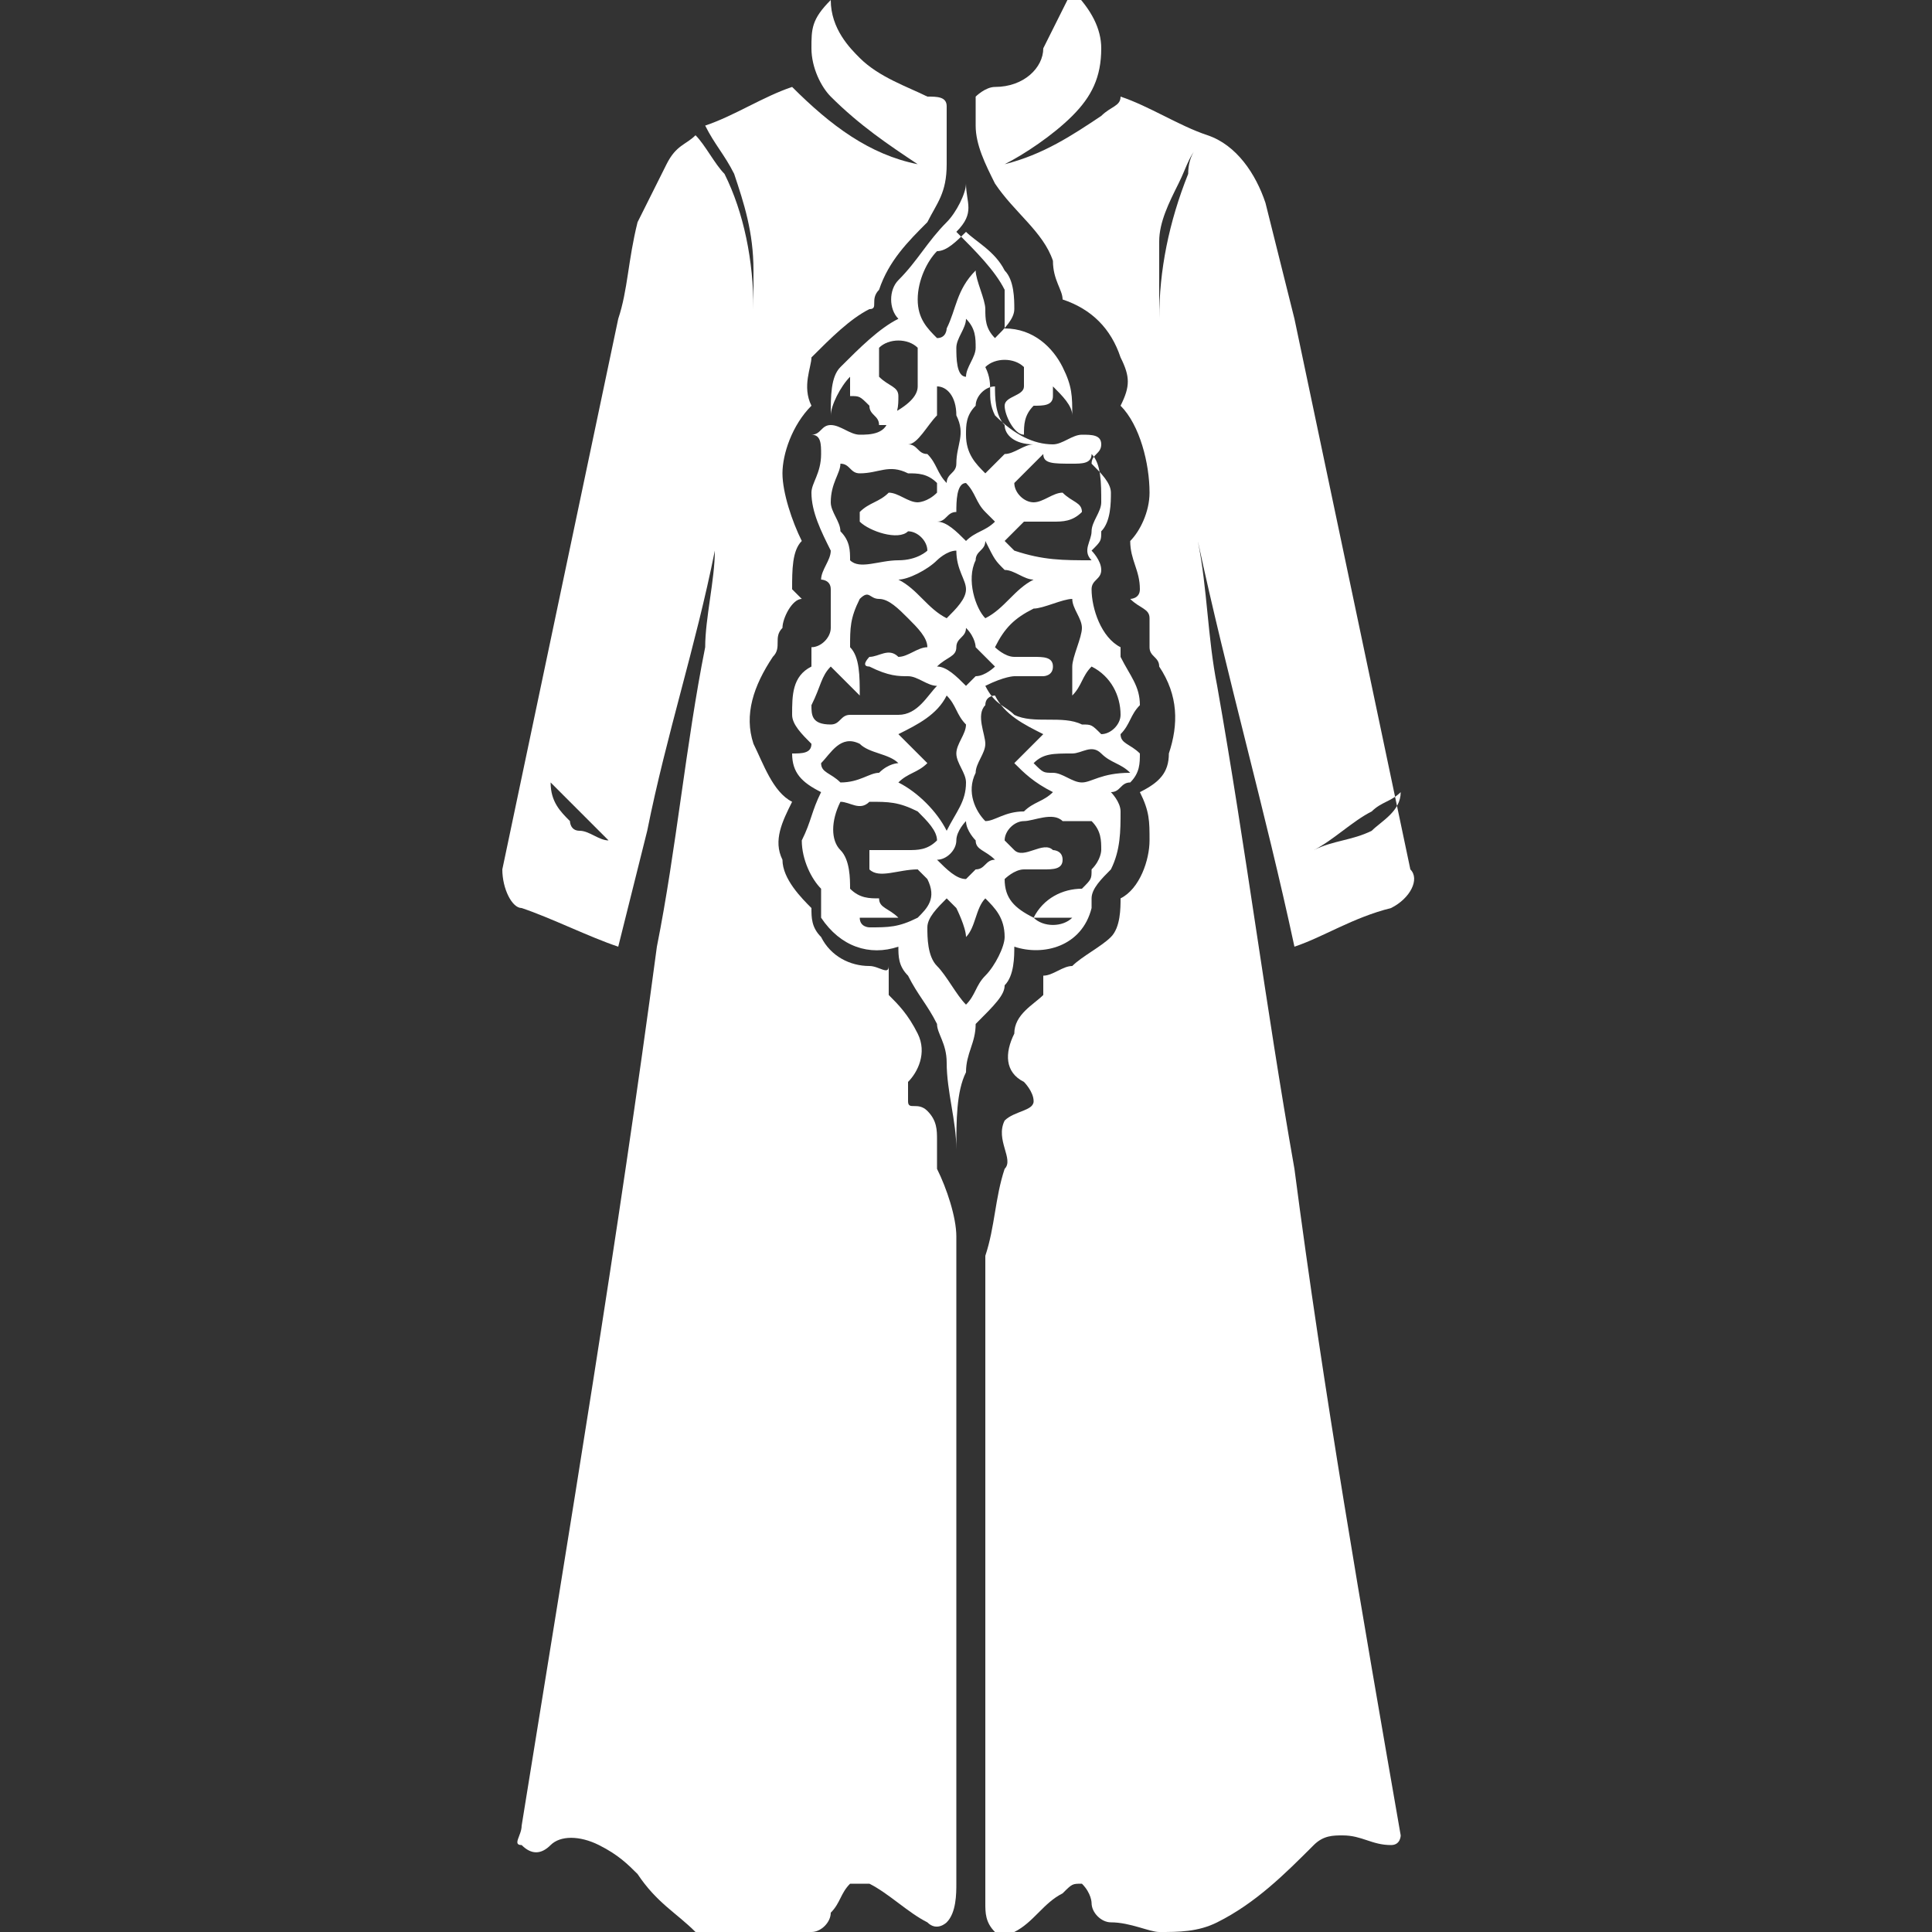 <?xml version="1.0" encoding="UTF-8"?> <svg xmlns="http://www.w3.org/2000/svg" xmlns:xlink="http://www.w3.org/1999/xlink" version="1.1" id="Layer_1" x="0px" y="0px" viewBox="0 0 20 20" style="enable-background:new 0 0 20 20;" xml:space="preserve"><rect x="0" y="0" width="20" height="20" fill="#333333" stroke="none"/> <style type="text/css"> .st0{fill:#FFFFFF;} </style> <g> <path class="st0" d="M5.4,9.4c0.3,0.1,0.7,0.3,1,0.4C6.5,9.4,6.6,9,6.7,8.6c0.2-1,0.5-1.9,0.7-2.9c0,0.3-0.1,0.7-0.1,1 C7.1,7.7,7,8.8,6.8,9.8c-0.4,3-0.9,6-1.4,9.1c0,0.1-0.1,0.2,0,0.2c0.1,0.1,0.2,0.1,0.3,0c0.1-0.1,0.3-0.1,0.5,0 c0.2,0.1,0.3,0.2,0.4,0.3C6.8,19.7,7,19.8,7.2,20c0.2,0.1,0.4,0.1,0.5,0.1c0.2,0,0.4,0,0.7-0.1c0.1,0,0.2-0.1,0.2-0.2 c0.1-0.1,0.1-0.2,0.2-0.3c0.1,0,0.2,0,0.2,0c0.2,0.1,0.4,0.3,0.6,0.4c0.1,0.1,0.2,0,0.2,0c0.1-0.1,0.1-0.3,0.1-0.4c0-2,0-4,0-6 c0-0.2,0-0.5,0-0.7c0-0.2-0.1-0.5-0.2-0.7c0-0.1,0-0.2,0-0.3s0-0.2-0.1-0.3c-0.1-0.1-0.2,0-0.2-0.1c0-0.1,0-0.1,0-0.2 c0.1-0.1,0.2-0.3,0.1-0.5c-0.1-0.2-0.2-0.3-0.3-0.4c0-0.1,0-0.2,0-0.3C9.2,10.1,9.1,10,9,10c-0.2,0-0.4-0.1-0.5-0.3 C8.4,9.6,8.4,9.5,8.4,9.4C8.3,9.3,8.1,9.1,8.1,8.9c-0.1-0.2,0-0.4,0.1-0.6C8,8.2,7.9,7.9,7.8,7.7c-0.1-0.3,0-0.6,0.2-0.9 c0.1-0.1,0-0.2,0.1-0.3c0-0.1,0.1-0.3,0.2-0.3c0,0-0.1-0.1-0.1-0.1c0-0.2,0-0.4,0.1-0.5C8.2,5.4,8.1,5.1,8.1,4.9 c0-0.2,0.1-0.5,0.3-0.7c-0.1-0.2,0-0.4,0-0.5C8.6,3.5,8.8,3.3,9,3.2c0.1,0,0-0.1,0.1-0.2c0.1-0.3,0.3-0.5,0.5-0.7 c0.1-0.2,0.2-0.3,0.2-0.6c0-0.2,0-0.3,0-0.5c0,0,0-0.1,0-0.1C9.8,1,9.7,1,9.6,1C9.4,0.9,9.1,0.8,8.9,0.6C8.8,0.5,8.6,0.3,8.6,0 C8.4,0.2,8.4,0.3,8.4,0.5c0,0.2,0.1,0.4,0.2,0.5c0.3,0.3,0.6,0.5,0.9,0.7C9,1.6,8.6,1.3,8.2,0.9C7.9,1,7.6,1.2,7.3,1.3 c0.1,0.2,0.2,0.3,0.3,0.5c0.1,0.3,0.2,0.6,0.2,1c0,0.1,0,0.3,0,0.4c0-0.5-0.1-1-0.3-1.4C7.4,1.7,7.3,1.5,7.2,1.4 C7.1,1.5,7,1.5,6.9,1.7C6.8,1.9,6.7,2.1,6.6,2.3C6.5,2.7,6.5,3,6.4,3.3C6,5.2,5.6,7.1,5.2,9C5.2,9.2,5.3,9.4,5.4,9.4z M6.3,8.7 C6.2,8.7,6.1,8.6,6,8.6c-0.1,0-0.1-0.1-0.1-0.1C5.8,8.4,5.7,8.3,5.7,8.1C5.9,8.3,6.1,8.5,6.3,8.7L6.3,8.7z"></path> <path class="st0" d="M10.3,0.9c-0.1,0-0.2,0.1-0.2,0.1c0,0.1,0,0.2,0,0.3c0,0.2,0.1,0.4,0.2,0.6c0.2,0.3,0.5,0.5,0.6,0.8 C10.9,2.9,11,3,11,3.1c0.3,0.1,0.5,0.3,0.6,0.6c0.1,0.2,0.1,0.3,0,0.5c0.2,0.2,0.3,0.6,0.3,0.9c0,0.2-0.1,0.4-0.2,0.5 c0,0.2,0.1,0.3,0.1,0.5c0,0.1-0.1,0.1-0.1,0.1c0.1,0.1,0.2,0.1,0.2,0.2c0,0.1,0,0.2,0,0.3c0,0.1,0.1,0.1,0.1,0.2 c0.2,0.3,0.2,0.6,0.1,0.9c0,0.2-0.1,0.3-0.3,0.4c0.1,0.2,0.1,0.3,0.1,0.5c0,0.2-0.1,0.5-0.3,0.6c0,0.1,0,0.3-0.1,0.4 c-0.1,0.1-0.3,0.2-0.4,0.3c-0.1,0-0.2,0.1-0.3,0.1c0,0.1,0,0.2,0,0.2c-0.1,0.1-0.3,0.2-0.3,0.4c-0.1,0.2-0.1,0.4,0.1,0.5 c0,0,0.1,0.1,0.1,0.2c0,0.1-0.2,0.1-0.3,0.2c-0.1,0.2,0.1,0.4,0,0.5c-0.1,0.3-0.1,0.6-0.2,0.9c0,2.2,0,4.5,0,6.7 c0,0.1,0,0.2,0.1,0.3c0.1,0.1,0.2,0.1,0.2,0c0.2-0.1,0.3-0.3,0.5-0.4c0.1-0.1,0.1-0.1,0.2-0.1c0.1,0.1,0.1,0.2,0.1,0.2 c0,0.1,0.1,0.2,0.2,0.2c0.2,0,0.4,0.1,0.5,0.1c0.2,0,0.4,0,0.6-0.1c0.4-0.2,0.7-0.5,1-0.8c0.1-0.1,0.2-0.1,0.3-0.1 c0.2,0,0.3,0.1,0.5,0.1c0.1,0,0.1-0.1,0.1-0.1c-0.4-2.3-0.8-4.6-1.1-6.9c-0.3-1.7-0.5-3.3-0.8-5c-0.1-0.5-0.1-1-0.2-1.5 c0.3,1.4,0.7,2.8,1,4.2c0.3-0.1,0.6-0.3,1-0.4c0.2-0.1,0.3-0.3,0.2-0.4c-0.4-1.9-0.8-3.8-1.2-5.7c-0.1-0.4-0.2-0.8-0.3-1.2 c-0.1-0.3-0.3-0.6-0.6-0.7c-0.1,0.1-0.2,0.2-0.2,0.4c-0.2,0.5-0.3,1-0.3,1.5c0-0.3,0-0.5,0-0.8c0-0.2,0.1-0.4,0.2-0.6 c0.1-0.2,0.1-0.3,0.3-0.5c-0.3-0.1-0.6-0.3-0.9-0.4c0,0.1-0.1,0.1-0.2,0.2c-0.3,0.2-0.6,0.4-1,0.5c0.2-0.1,0.5-0.3,0.7-0.5 c0.2-0.2,0.3-0.4,0.3-0.7c0-0.2-0.1-0.4-0.3-0.6c-0.1,0.2-0.2,0.4-0.3,0.6C10.8,0.7,10.6,0.9,10.3,0.9z M14.2,8.4 c0.1-0.1,0.2-0.1,0.3-0.2c0,0.2-0.2,0.3-0.3,0.4c-0.2,0.1-0.4,0.1-0.6,0.2C13.8,8.7,14,8.5,14.2,8.4z"></path> <path class="st0" d="M10.4,10.2c0.1-0.1,0.1-0.3,0.1-0.4c0.3,0.1,0.7,0,0.8-0.4c0,0,0-0.1,0-0.1c0-0.1,0.1-0.2,0.2-0.3 c0.1-0.2,0.1-0.4,0.1-0.6c0-0.1-0.1-0.2-0.1-0.2c0.1,0,0.1-0.1,0.2-0.1c0.1-0.1,0.1-0.2,0.1-0.3c-0.1-0.1-0.2-0.1-0.2-0.2 c0.1-0.1,0.1-0.2,0.2-0.3c0-0.2-0.1-0.3-0.2-0.5c0,0,0-0.1,0-0.1c-0.2-0.1-0.3-0.4-0.3-0.6c0-0.1,0.1-0.1,0.1-0.2 c0-0.1-0.1-0.2-0.1-0.2c0.1-0.1,0.1-0.1,0.1-0.2c0.1-0.1,0.1-0.3,0.1-0.4c0-0.1-0.1-0.2-0.2-0.3c0-0.1,0.1-0.1,0.1-0.2 c0-0.1-0.1-0.1-0.2-0.1c-0.1,0-0.2,0.1-0.3,0.1c-0.2,0-0.4-0.1-0.6-0.3c-0.1-0.2,0-0.3-0.1-0.5c0.1-0.1,0.3-0.1,0.4,0c0,0,0,0,0,0 c0,0.1,0,0.1,0,0.2c0,0.1-0.2,0.1-0.2,0.2c0,0.1,0.1,0.3,0.2,0.3c0-0.1,0-0.2,0.1-0.3c0.1,0,0.2,0,0.2-0.1l0-0.1 c0.1,0.1,0.2,0.2,0.2,0.3c0-0.2,0-0.3-0.1-0.5c-0.1-0.2-0.3-0.4-0.6-0.4c0-0.1,0-0.3,0-0.4c-0.1-0.2-0.3-0.4-0.5-0.6 C10.1,2.2,10,2.1,10,1.9c0,0.1-0.1,0.3-0.2,0.4C9.6,2.5,9.5,2.7,9.3,2.9c-0.1,0.1-0.1,0.3,0,0.4C9.1,3.4,8.9,3.6,8.7,3.8 C8.6,3.9,8.6,4.1,8.6,4.3c0-0.1,0.1-0.3,0.2-0.4c0,0.1,0,0.1,0,0.2c0.1,0,0.1,0,0.2,0.1c0,0.1,0.1,0.1,0.1,0.2c0,0,0.1,0,0.1,0 c0.1-0.1,0.1-0.2,0.1-0.3C9.3,4,9.2,4,9.1,3.9c0-0.1,0-0.2,0-0.3c0.1-0.1,0.3-0.1,0.4,0c0,0,0,0.1,0,0.1c0,0.1,0,0.2,0,0.3 c0,0.1-0.1,0.2-0.3,0.3C9.2,4.5,9,4.5,8.9,4.5c-0.1,0-0.2-0.1-0.3-0.1c-0.1,0-0.1,0.1-0.2,0.1c0.1,0,0.1,0.1,0.1,0.2 C8.5,4.9,8.4,5,8.4,5.1c0,0.2,0.1,0.4,0.2,0.6c0,0.1-0.1,0.2-0.1,0.3C8.5,6,8.6,6,8.6,6.1c0,0.1,0,0.2,0,0.4c0,0.1-0.1,0.2-0.2,0.2 c0,0.1,0,0.1,0,0.2C8.2,7,8.2,7.2,8.2,7.4c0,0.1,0.1,0.2,0.2,0.3c0,0.1-0.1,0.1-0.2,0.1c0,0.2,0.1,0.3,0.3,0.4 C8.4,8.4,8.4,8.5,8.3,8.7c0,0.2,0.1,0.4,0.2,0.5c0,0.1,0,0.2,0,0.3c0.2,0.3,0.5,0.4,0.8,0.3c0,0.1,0,0.2,0.1,0.3 c0.1,0.2,0.2,0.3,0.3,0.5c0,0.1,0.1,0.2,0.1,0.4c0,0.3,0.1,0.6,0.1,0.9c0-0.3,0-0.6,0.1-0.8c0-0.2,0.1-0.3,0.1-0.5 C10.3,10.4,10.4,10.3,10.4,10.2z M11.3,9c0,0.1,0,0.1-0.1,0.2c-0.2,0-0.4,0.1-0.5,0.3c0.1,0,0.2,0,0.3,0c0,0,0.1,0,0.1,0 c-0.1,0.1-0.3,0.1-0.4,0c-0.2-0.1-0.3-0.2-0.3-0.4C10.4,9.1,10.5,9,10.6,9C10.7,9,10.7,9,10.8,9S11,9,11,8.9c0-0.1-0.1-0.1-0.1-0.1 c-0.1-0.1-0.3,0.1-0.4,0c0,0-0.1-0.1-0.1-0.1c0-0.1,0.1-0.2,0.2-0.2c0.1,0,0.3-0.1,0.4,0c0.1,0,0.2,0,0.3,0 c0.1,0.1,0.1,0.2,0.1,0.3C11.4,8.8,11.4,8.9,11.3,9z M10.2,5.3c0,0,0.1,0.1,0.1,0.1c-0.1,0.1-0.2,0.1-0.3,0.2 C9.9,5.5,9.8,5.4,9.7,5.4c0.1,0,0.1-0.1,0.2-0.1C9.9,5.2,9.9,5,10,5C10.1,5.1,10.1,5.2,10.2,5.3L10.2,5.3z M9.9,3.6 c0-0.1,0.1-0.2,0.1-0.3c0.1,0.1,0.1,0.2,0.1,0.3c0,0.1-0.1,0.2-0.1,0.3C9.9,3.9,9.9,3.7,9.9,3.6L9.9,3.6z M10.4,5.9 C10.5,5.9,10.6,6,10.7,6c-0.2,0.1-0.3,0.3-0.5,0.4c-0.1-0.1-0.2-0.4-0.1-0.6c0-0.1,0.1-0.1,0.1-0.2C10.3,5.8,10.3,5.8,10.4,5.9 L10.4,5.9z M9.9,5.7C9.9,5.9,10,6,10,6.1c0,0.1-0.1,0.2-0.2,0.3C9.6,6.3,9.5,6.1,9.3,6c0.1,0,0.3-0.1,0.4-0.2 C9.7,5.8,9.8,5.7,9.9,5.7L9.9,5.7z M9.9,6.7c0-0.1,0.1-0.1,0.1-0.2c0.1,0.1,0.1,0.2,0.1,0.2c0.1,0.1,0.1,0.1,0.2,0.2 c0,0-0.1,0.1-0.2,0.1C10.1,7,10,7.1,10,7.1C9.9,7,9.8,6.9,9.7,6.9C9.8,6.8,9.9,6.8,9.9,6.7L9.9,6.7z M9.8,7.2 C9.9,7.3,9.9,7.4,10,7.5c0,0.1-0.1,0.2-0.1,0.3S10,8,10,8.1c0,0.2-0.1,0.3-0.2,0.5C9.7,8.4,9.5,8.2,9.3,8.1C9.4,8,9.5,8,9.6,7.9 C9.5,7.8,9.4,7.7,9.3,7.6C9.5,7.5,9.7,7.4,9.8,7.2L9.8,7.2z M9.9,8.7c0-0.1,0.1-0.2,0.1-0.2c0,0.1,0.1,0.2,0.1,0.2 c0,0.1,0.1,0.1,0.2,0.2c-0.1,0-0.1,0.1-0.2,0.1c0,0-0.1,0.1-0.1,0.1C9.9,9.1,9.8,9,9.7,8.9C9.8,8.9,9.9,8.8,9.9,8.7z M10.2,8.5 C10.1,8.4,10,8.2,10.1,8c0-0.1,0.1-0.2,0.1-0.3c0-0.1-0.1-0.3,0-0.4c0-0.1,0.1-0.1,0.1-0.1c0.1,0.2,0.3,0.3,0.5,0.4 c-0.1,0.1-0.2,0.2-0.3,0.3c0.1,0.1,0.2,0.2,0.4,0.3c-0.1,0.1-0.2,0.1-0.3,0.2C10.4,8.4,10.3,8.5,10.2,8.5L10.2,8.5z M11.2,8.1 c-0.1,0-0.2-0.1-0.3-0.1c-0.1,0-0.1,0-0.2-0.1c0.1-0.1,0.2-0.1,0.4-0.1c0.1,0,0.2-0.1,0.3,0c0.1,0.1,0.2,0.1,0.3,0.2 C11.4,8,11.3,8.1,11.2,8.1L11.2,8.1z M11.6,7.4c0,0.1-0.1,0.2-0.2,0.2c-0.1-0.1-0.1-0.1-0.2-0.1c-0.2-0.1-0.5,0-0.7-0.1 c-0.1-0.1-0.2-0.1-0.3-0.3C10.4,7,10.5,7,10.5,7c0.1,0,0.2,0,0.3,0c0,0,0.1,0,0.1-0.1c0-0.1-0.1-0.1-0.2-0.1c-0.1,0-0.1,0-0.2,0 c-0.1,0-0.2-0.1-0.2-0.1c0.1-0.2,0.2-0.3,0.4-0.4c0.1,0,0.3-0.1,0.4-0.1c0,0.1,0.1,0.2,0.1,0.3c0,0.1-0.1,0.3-0.1,0.4 c0,0.1,0,0.2,0,0.3c0.1-0.1,0.1-0.2,0.2-0.3C11.5,7,11.6,7.2,11.6,7.4L11.6,7.4z M11.1,4.8c0.1,0,0.2,0,0.2-0.1 c0.1,0.1,0.1,0.3,0.1,0.5c0,0.1-0.1,0.2-0.1,0.3c0,0.1-0.1,0.2,0,0.3c-0.3,0-0.5,0-0.8-0.1c0,0-0.1-0.1-0.1-0.1 c0.1-0.1,0.1-0.1,0.2-0.2c0.1,0,0.2,0,0.3,0c0.1,0,0.2,0,0.3-0.1c0-0.1-0.1-0.1-0.2-0.2c-0.1,0-0.2,0.1-0.3,0.1 c-0.1,0-0.2-0.1-0.2-0.2c0.1-0.1,0.2-0.2,0.3-0.3C10.8,4.8,10.9,4.8,11.1,4.8L11.1,4.8z M10.7,4.6c-0.1,0-0.2,0.1-0.3,0.1 c-0.1,0.1-0.1,0.1-0.2,0.2C10.1,4.8,10,4.7,10,4.5c0-0.1,0-0.2,0.1-0.3c0-0.1,0.1-0.2,0.2-0.2c0,0.1,0,0.3,0.1,0.4 C10.4,4.5,10.5,4.6,10.7,4.6L10.7,4.6z M9.5,3.1c0-0.2,0.1-0.4,0.2-0.5C9.8,2.6,9.9,2.5,10,2.4c0.1,0.1,0.3,0.2,0.4,0.4 c0.1,0.1,0.1,0.3,0.1,0.4c0,0.1-0.1,0.2-0.2,0.3c-0.1-0.1-0.1-0.2-0.1-0.3c0-0.1-0.1-0.3-0.1-0.4C9.9,3,9.9,3.2,9.8,3.4 c0,0,0,0.1-0.1,0.1C9.6,3.4,9.5,3.3,9.5,3.1L9.5,3.1z M9.7,4.3c0-0.1,0-0.2,0-0.3C9.8,4,9.9,4.1,9.9,4.3c0.1,0.2,0,0.3,0,0.5 c0,0.1-0.1,0.1-0.1,0.2C9.7,4.9,9.7,4.8,9.6,4.7c-0.1,0-0.1-0.1-0.2-0.1C9.5,4.6,9.6,4.4,9.7,4.3L9.7,4.3z M8.6,5.2 c0-0.2,0.1-0.3,0.1-0.4c0.1,0,0.1,0.1,0.2,0.1c0.2,0,0.3-0.1,0.5,0C9.5,4.9,9.6,4.9,9.7,5c0,0,0,0.1,0,0.1C9.6,5.2,9.5,5.2,9.5,5.2 c-0.1,0-0.2-0.1-0.3-0.1C9.1,5.2,9,5.2,8.9,5.3c0,0,0,0.1,0,0.1c0.1,0.1,0.4,0.2,0.5,0.1c0.1,0,0.2,0.1,0.2,0.2 C9.6,5.7,9.5,5.8,9.3,5.8c-0.2,0-0.4,0.1-0.5,0c0-0.1,0-0.2-0.1-0.3C8.7,5.4,8.6,5.3,8.6,5.2z M8.4,7.3C8.5,7.1,8.5,7,8.6,6.9 C8.7,7,8.8,7.1,8.9,7.2c0-0.2,0-0.4-0.1-0.5c0-0.2,0-0.3,0.1-0.5C9,6.1,9,6.2,9.1,6.2c0.1,0,0.2,0.1,0.3,0.2 c0.1,0.1,0.2,0.2,0.2,0.3c-0.1,0-0.2,0.1-0.3,0.1c-0.1-0.1-0.2,0-0.3,0c0,0-0.1,0.1,0,0.1C9.2,7,9.3,7,9.4,7c0.1,0,0.2,0.1,0.3,0.1 C9.6,7.2,9.5,7.4,9.3,7.4c-0.2,0-0.4,0-0.5,0c-0.1,0-0.1,0.1-0.2,0.1C8.4,7.5,8.4,7.4,8.4,7.3z M8.5,7.9c0.1-0.1,0.2-0.3,0.4-0.2 C9,7.8,9.2,7.8,9.3,7.9C9.3,7.9,9.2,7.9,9.1,8C9,8,8.9,8.1,8.7,8.1C8.6,8,8.5,8,8.5,7.9L8.5,7.9z M9.5,9.5C9.3,9.6,9.2,9.6,9,9.6 c0,0-0.1,0-0.1-0.1c0.1,0,0.2,0,0.4,0C9.2,9.4,9.1,9.4,9.1,9.3C9,9.3,8.9,9.3,8.8,9.2c0-0.1,0-0.3-0.1-0.4C8.6,8.7,8.6,8.5,8.7,8.3 c0.1,0,0.2,0.1,0.3,0c0.2,0,0.3,0,0.5,0.1c0.1,0.1,0.2,0.2,0.2,0.3C9.6,8.8,9.5,8.8,9.4,8.8c-0.1,0-0.2,0-0.4,0C9,8.8,9,8.9,9,9 C9.1,9.1,9.3,9,9.5,9C9.5,9,9.6,9.1,9.6,9.1C9.7,9.3,9.6,9.4,9.5,9.5z M10,10.4c-0.1-0.1-0.2-0.3-0.3-0.4C9.6,9.9,9.6,9.7,9.6,9.6 c0-0.1,0.1-0.2,0.2-0.3c0,0,0,0,0.1,0.1C9.9,9.4,10,9.6,10,9.7c0.1-0.1,0.1-0.3,0.2-0.4c0.1,0.1,0.2,0.2,0.2,0.4 c0,0.1-0.1,0.3-0.2,0.4C10.1,10.2,10.1,10.3,10,10.4z"></path> </g> </svg> 